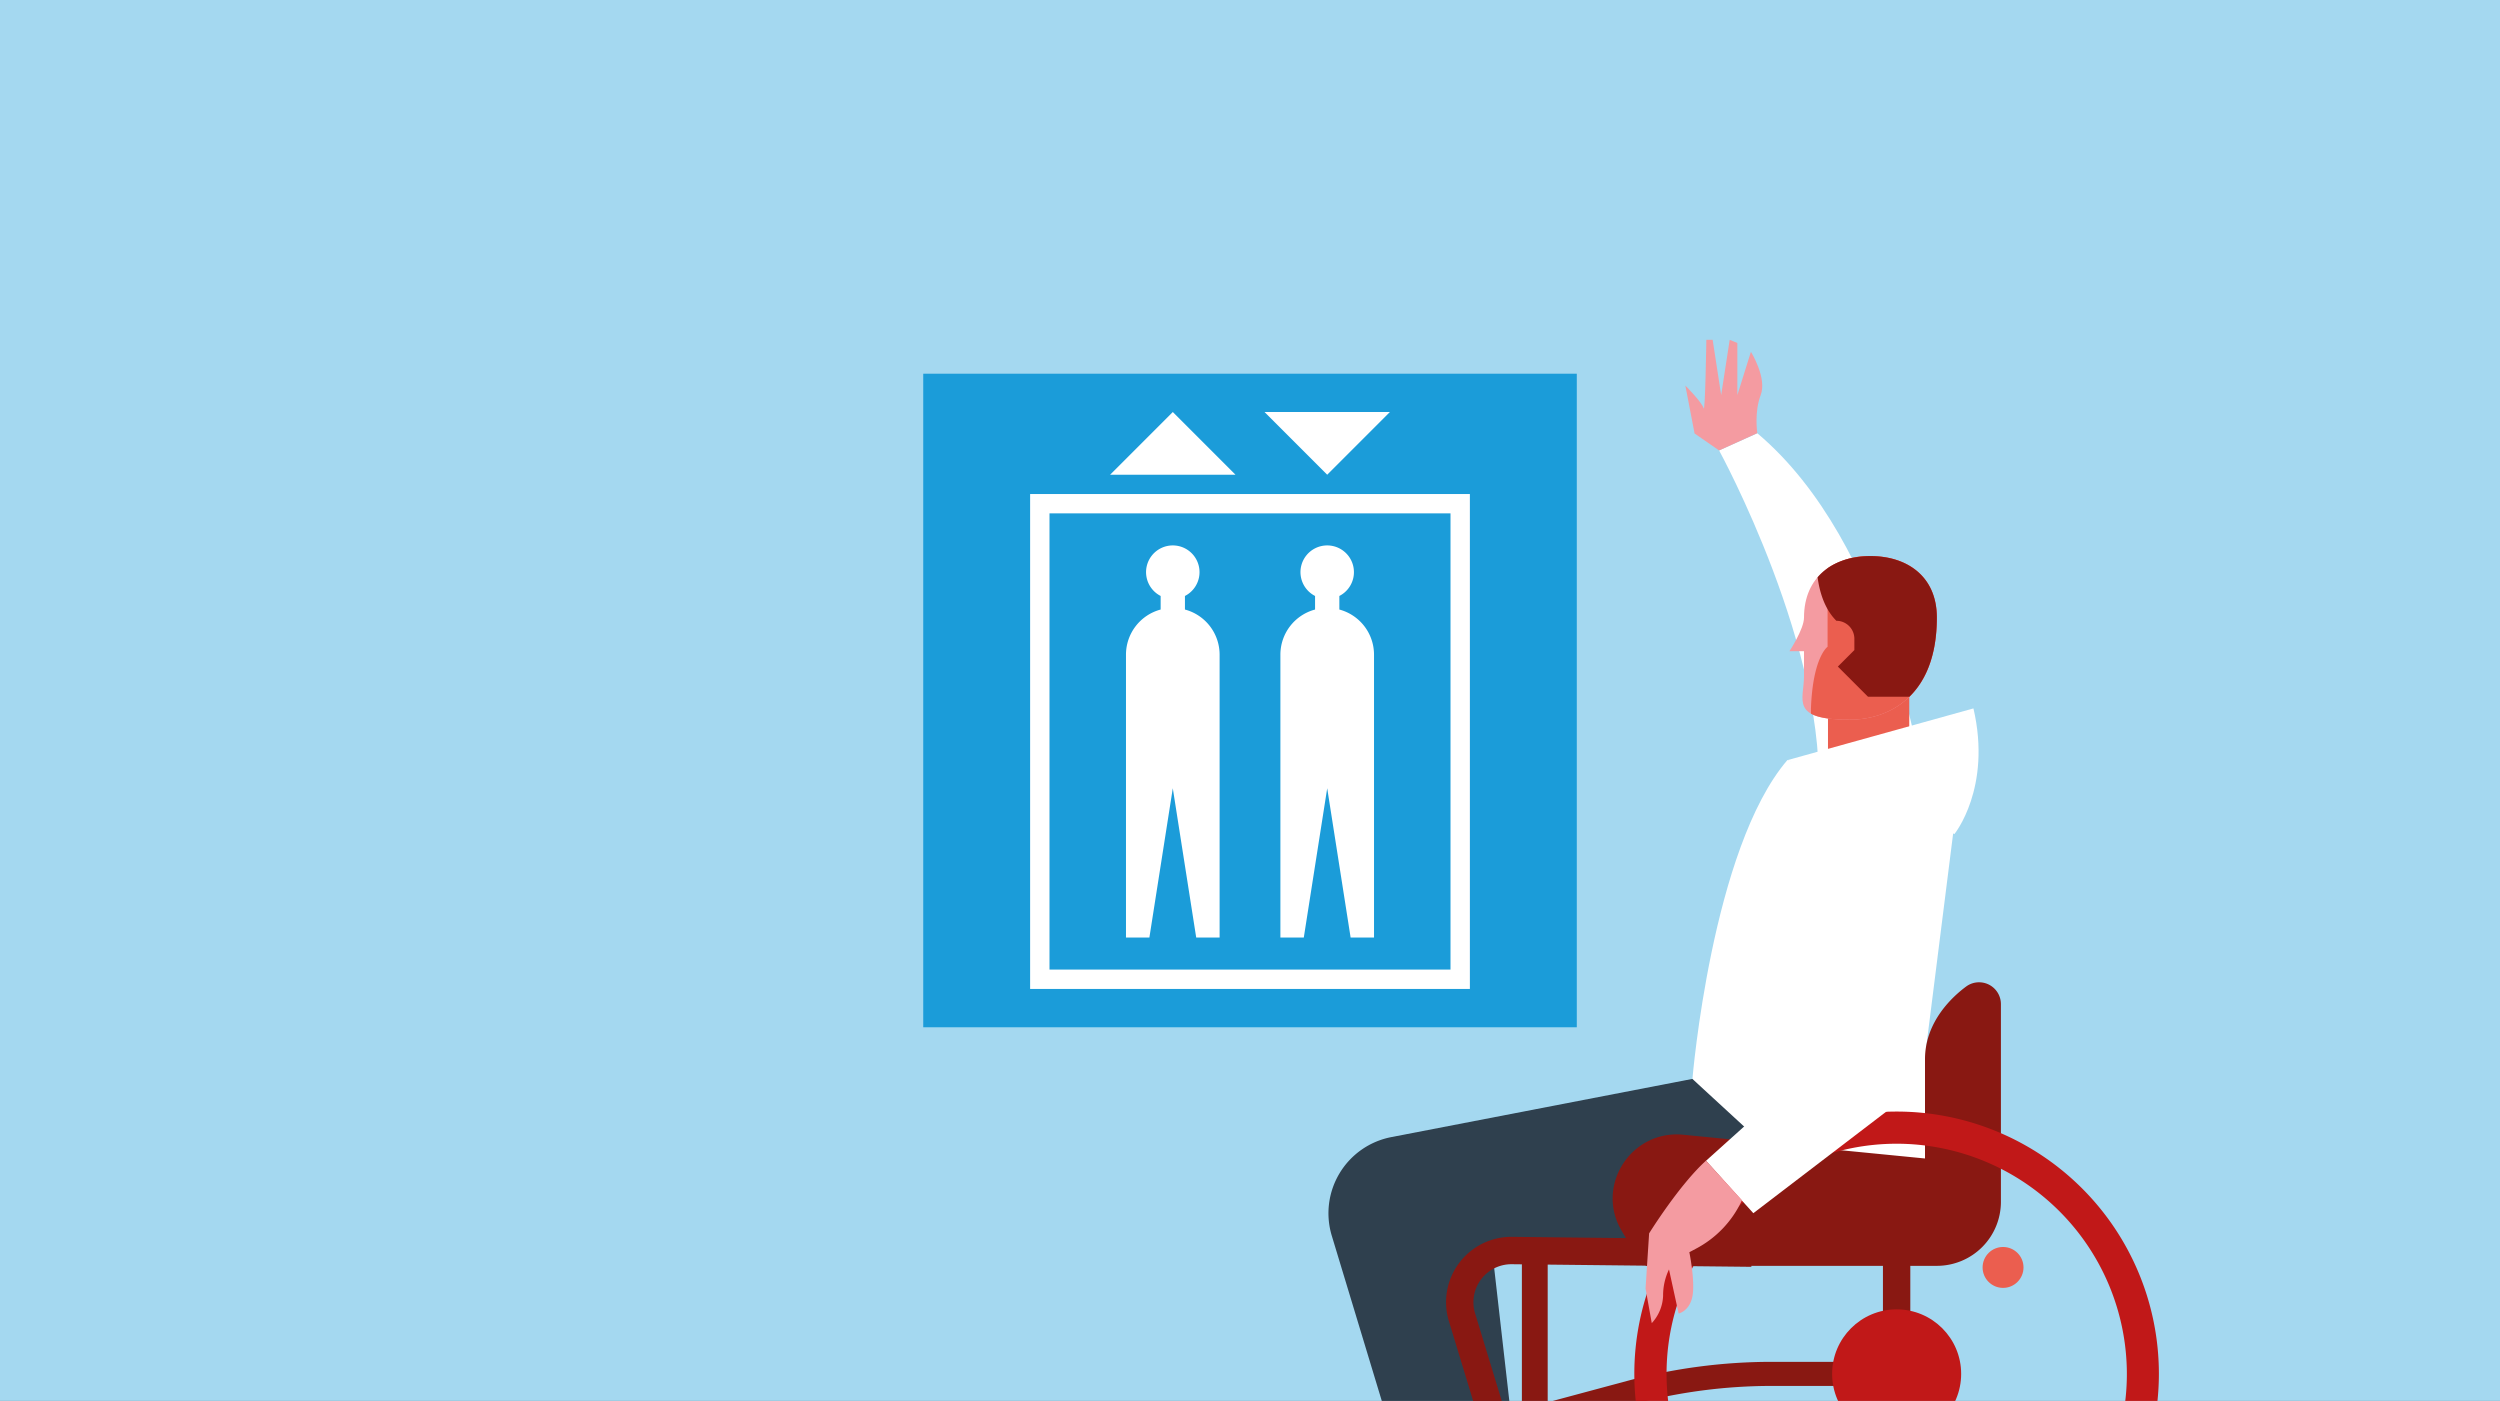 <?xml version="1.0" encoding="UTF-8"?>
<svg xmlns="http://www.w3.org/2000/svg" xmlns:xlink="http://www.w3.org/1999/xlink" id="Ebene_1" data-name="Ebene 1" viewBox="0 0 737 413">
  <rect x="0" y="0" width="737" height="413" fill="#333333" stroke="none"/>
  <defs>
    <style>.cls-1{fill:none;}.cls-2{fill:#a4d8f0;}.cls-3{fill:#1b9cd9;}.cls-4{fill:#fff;}.cls-5{clip-path:url(#clip-path);}.cls-6{fill:#eb5e4f;}.cls-7{fill:#f49ba1;}.cls-8{fill:#891812;}.cls-9{fill:#2f404e;}.cls-10{fill:#c11818;}</style>
    <clipPath id="clip-path">
      <polygon class="cls-1" points="737.98 -1.17 -1.02 -0.17 -1.02 414.45 737.98 413.45 737.98 -1.17"></polygon>
    </clipPath>
  </defs>
  <polygon class="cls-2" points="737.98 -1.17 -1.02 -0.17 -1.02 414.45 737.98 413.45 737.98 -1.17"></polygon>
  <rect class="cls-3" x="272.17" y="110.17" width="192.67" height="192.67"></rect>
  <path class="cls-4" d="M349.32,179.69v-4a7.88,7.88,0,1,0-7.16,0v4A13.77,13.77,0,0,0,331.94,193v83.38h6.9l6.9-44,6.9,44h6.9V193A13.77,13.77,0,0,0,349.32,179.69Z"></path>
  <path class="cls-4" d="M394.84,179.69v-4a7.88,7.88,0,1,0-7.16,0v4A13.77,13.77,0,0,0,377.46,193v83.38h6.9l6.9-44,6.9,44h6.9V193A13.77,13.77,0,0,0,394.84,179.69Z"></path>
  <path class="cls-4" d="M433.32,291.54H303.68V145.64H433.32Zm-123.93-5.71H427.61V151.34H309.39Z"></path>
  <polygon class="cls-4" points="345.74 121.46 327.26 139.95 364.22 139.95 345.74 121.46"></polygon>
  <polygon class="cls-4" points="391.26 139.95 409.74 121.46 372.78 121.46 391.26 139.95"></polygon>
  <g class="cls-5">
    <path class="cls-4" d="M566.67,229.2s-9.7-68.72-48.61-101.47l-11.27,5.06s32.59,59.52,29.14,104.05Z"></path>
    <rect class="cls-6" x="538.89" y="202.75" width="23.96" height="21.35"></rect>
    <path class="cls-4" d="M581.77,208.84,526.9,224.1l49.26,21.78S587.23,232.32,581.77,208.84Z"></path>
    <path class="cls-7" d="M506.79,132.79l-7.23-5-2.72-14.13s4.9,4.92,5.38,6.69.81-20.17.81-20.17h1.86l2.51,16.29,2.51-16.29,2.26.94v15.35l4-12.76s4.82,7.72,2.88,12.76-1,11.22-1,11.22Z"></path>
    <path class="cls-7" d="M551.4,163.93c-10.81,0-19.58,6-19.58,18.15,0,3.38-4.29,9.89-4.29,9.89h4.29v7.36c0,7-4.29,12.84,13.41,12.84,11.62,0,25.75-6.91,25.75-30.09C571,169.94,562.22,163.93,551.4,163.93Z"></path>
    <path class="cls-6" d="M551.4,163.93a21.9,21.9,0,0,0-12.63,3.59v23.15s-4.31,2.94-4.9,18.07v1.64c2,1.13,5.43,1.79,11.36,1.79,11.62,0,25.75-6.91,25.75-30.09C571,169.94,562.22,163.93,551.4,163.93Z"></path>
    <path class="cls-8" d="M551.4,163.93c-6.35,0-12,2.08-15.57,6.25.52,4,1.92,9.22,5.53,12.83h0a5.31,5.31,0,0,1,5.31,5.31v3.32l-4.87,4.87,8.88,8.88H562.9c4.75-4.66,8.08-12.06,8.08-23.31C571,169.94,562.22,163.93,551.4,163.93Z"></path>
    <path class="cls-4" d="M498.93,318.06s5.67-68,28-94l49.41,17.25-8.41,66.7v39.68l-46.45-5.43Z"></path>
    <path class="cls-9" d="M527,343.91l-28.09-25.85-88.76,17.16a22.87,22.87,0,0,0-17.54,29.08L413.41,433l32.79-9.05-6.29-55.17,76.43.68h42.31l16.17-9.49Z"></path>
    <path class="cls-8" d="M583.43,289.58h0a6.39,6.39,0,0,0-3.81,1.25c-3.8,2.8-12.13,10.22-12.13,21.43v29.26l-71.27-7c-15.19-1.49-25.87,14.75-18.34,28a73.7,73.7,0,0,0,7.36,10.65H571.1a18.88,18.88,0,0,0,18.77-18.88V296A6.44,6.44,0,0,0,583.43,289.58Z"></path>
    <path class="cls-8" d="M470.48,464.21l-8.06-8.07a46.67,46.67,0,0,1-13.77-33.23V366h7.61v56.89a39.13,39.13,0,0,0,11.54,27.85l8.07,8.06Z"></path>
    <path class="cls-8" d="M453.87,421.4,452,414.54l27.6-7.42a164.55,164.55,0,0,1,42.75-5.65h32v7.1h-32a157.87,157.87,0,0,0-40.91,5.4Z"></path>
    <path class="cls-10" d="M559.13,482.33A77.32,77.32,0,1,1,636.44,405,77.4,77.4,0,0,1,559.13,482.33Zm0-145.16A67.85,67.85,0,1,0,627,405,67.92,67.92,0,0,0,559.13,337.17Z"></path>
    <rect class="cls-8" x="555.09" y="354.68" width="8.07" height="50.34"></rect>
    <circle class="cls-10" cx="559.13" cy="405.02" r="19.02"></circle>
    <path class="cls-4" d="M547.57,236.12c-10.51,9.41-6.85,72.08-6.85,72.08l-37.79,34,13.95,15.45,39.27-30a30.49,30.49,0,0,0,11.53-27.68l-1.92-55.59Z"></path>
    <circle class="cls-6" cx="590.5" cy="373.64" r="6.03"></circle>
    <path class="cls-8" d="M457.67,462.12H409.48v-8.07h37.3l-19.64-64.54a19.27,19.27,0,0,1,18.65-24.89l70.6.78-.09,8.06-70.6-.77h-.13a11.21,11.21,0,0,0-10.72,14.47Z"></path>
    <path class="cls-7" d="M502.93,342.16c-8,7.27-16.77,21.44-16.77,21.44l-1.05,16.25,1.83,10.21a12.57,12.57,0,0,0,3.34-8,17.75,17.75,0,0,1,1.74-7.83l2.84,13s3.22-.69,4.07-5.08-.91-13-.91-13l1.88-1a30.54,30.54,0,0,0,13.48-14l.15-.32Z"></path>
  </g>
</svg>
